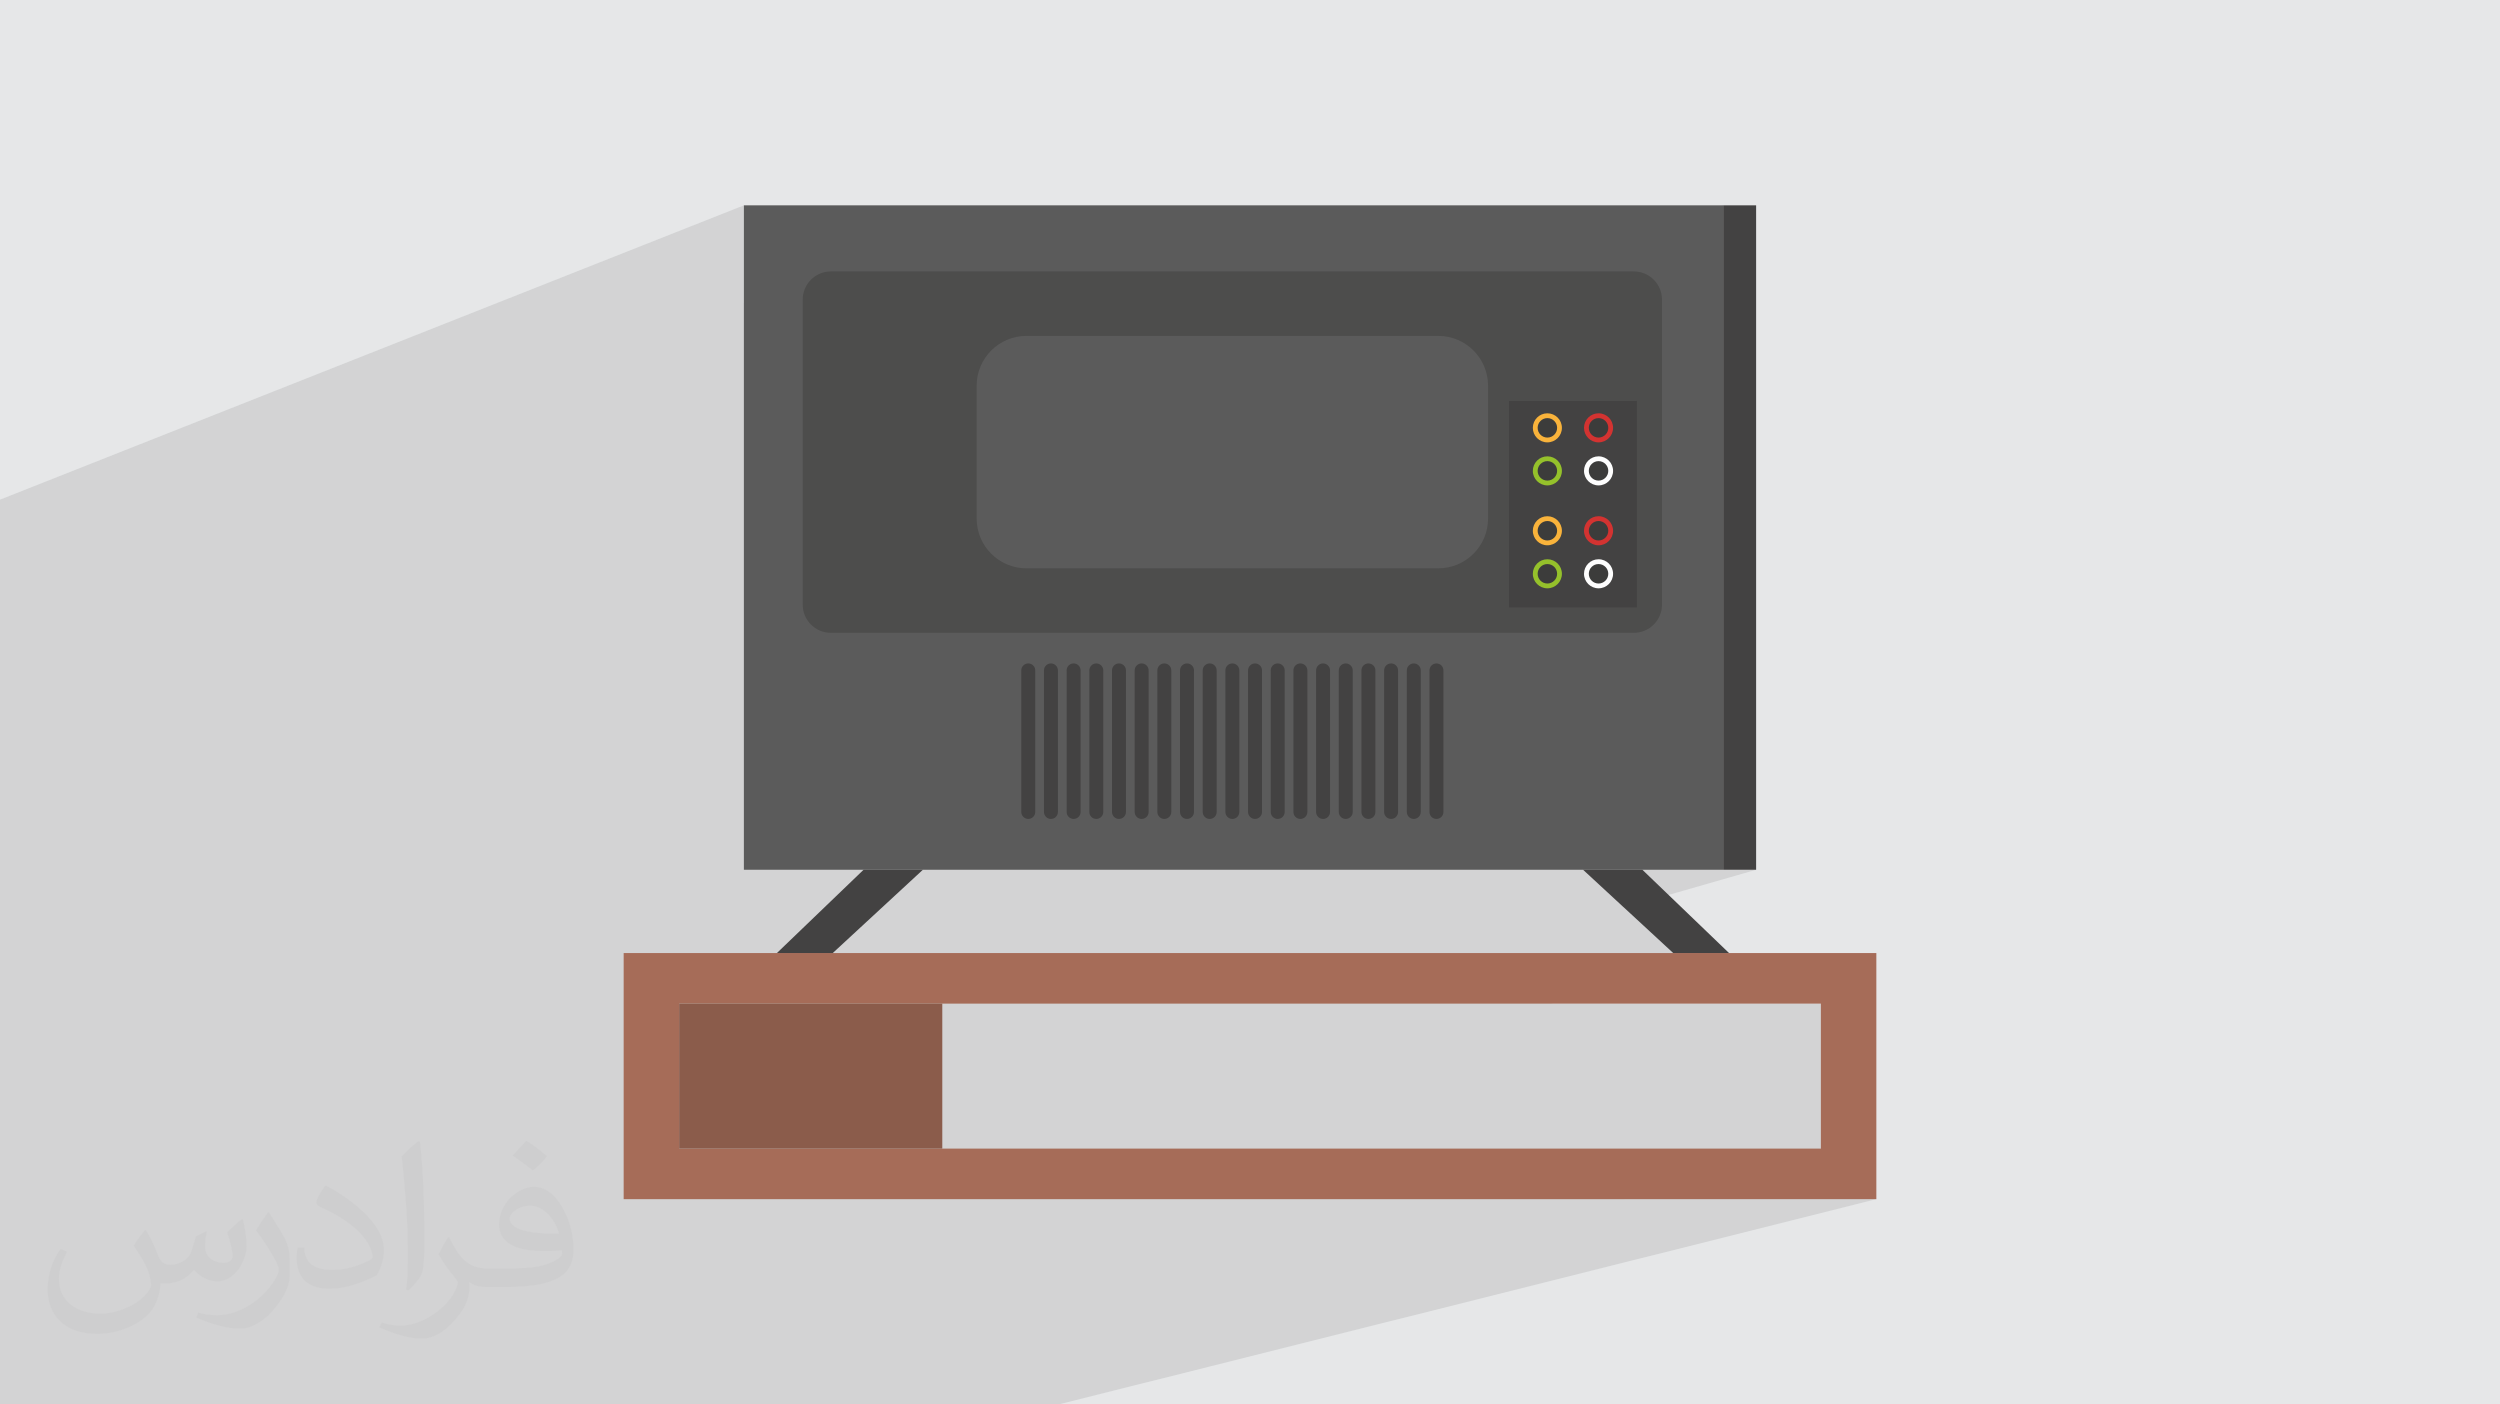 <?xml version="1.0" encoding="UTF-8"?>
<!DOCTYPE svg PUBLIC "-//W3C//DTD SVG 1.0//EN" "http://www.w3.org/TR/2001/REC-SVG-20010904/DTD/svg10.dtd">
<!-- Creator: CorelDRAW -->
<svg xmlns="http://www.w3.org/2000/svg" xml:space="preserve" width="94.192mm" height="52.917mm" version="1.0" style="shape-rendering:geometricPrecision; text-rendering:geometricPrecision; image-rendering:optimizeQuality; fill-rule:evenodd; clip-rule:evenodd"
viewBox="0 0 9404.92 5283.66"
 xmlns:xlink="http://www.w3.org/1999/xlink"
 xmlns:xodm="http://www.corel.com/coreldraw/odm/2003">
 <defs>
  <style type="text/css">
   <![CDATA[
    .fil10 {fill:#FEFEFE;fill-rule:nonzero}
    .fil3 {fill:#5B5B5B;fill-rule:nonzero}
    .fil5 {fill:#4D4D4C;fill-rule:nonzero}
    .fil4 {fill:#434242;fill-rule:nonzero}
    .fil7 {fill:#3C3C3B;fill-rule:nonzero}
    .fil6 {fill:#F9B33B;fill-rule:nonzero}
    .fil8 {fill:#D33331;fill-rule:nonzero}
    .fil11 {fill:#A66C58;fill-rule:nonzero}
    .fil12 {fill:#8B5C4B;fill-rule:nonzero}
    .fil9 {fill:#95C12B;fill-rule:nonzero}
    .fil2 {fill:#373435;fill-opacity:0.031}
    .fil1 {fill:#2B2A29;fill-opacity:0.102}
    .fil0 {fill:#E6E7E8}
   ]]>
  </style>
 </defs>
 <g id="Layer_x0020_1">
  <polygon class="fil0" points="-0,0 9404.92,0 9404.92,5283.66 -0,5283.66 "/>
  <polygon class="fil1" points="-0,5142.12 -0,5064.55 -0,5014.95 -0,4716.4 -0,4699.96 -0,4694.44 -0,4677.98 -0,4672.38 -0,4655.88 -0,4650.2 -0,4633.68 -0,4627.91 -0,4611.38 -0,4605.53 -0,4588.96 -0,4583.03 -0,4566.44 -0,4561.39 -0,4560.43 -0,4551.23 -0,4543.8 -0,4537.72 -0,4521.07 -0,4514.89 -0,4498.21 -0,4492.23 -0,4491.95 -0,4475.24 -0,4468.91 -0,4452.17 -0,4445.75 -0,4428.98 -0,4422.47 -0,4405.68 -0,4399.09 -0,4382.27 -0,4375.59 -0,4358.74 -0,4351.97 -0,4335.09 -0,4328.24 -0,4325.16 -0,4323.69 -0,4311.32 -0,4304.38 -0,4299.17 -0,4287.44 -0,4259.57 -0,4248.02 -0,4243.43 -0,4224.94 -0,4218.63 -0,4217.63 -0,4201.77 -0,4195.49 -0,4194.47 -0,4178.48 -0,4172.22 -0,4171.2 -0,4168.79 -0,4155.08 -0,4148.84 -0,4147.81 -0,4147.19 -0,4131.57 -0,4131.44 -0,4130 -0,4125.35 -0,4124.31 -0,4114.44 -0,4114.12 -0,4107.94 -0,4101.75 -0,4100.7 -0,4095.33 -0,4089.52 -0,4084.21 -0,4079.47 -0,4078.04 -0,4078.02 -0,4076.98 -0,4067.36 -0,4062.12 -0,4060.35 -0,4054.21 -0,4053.74 -0,4053.13 -0,4051.58 -0,4037.27 -0,4036.38 -0,4030.26 -0,4029.18 -0,4015.02 -0,4012.29 -0,4012.11 -0,4006.19 -0,4005.11 -0,4001.35 -0,3999.14 -0,3996.31 -0,3994.84 -0,3988.08 -0,3982.02 -0,3980.91 -0,3979.17 -0,3963.76 -0,3959.53 -0,3957.73 -0,3956.61 -0,3954.22 -0,3943.63 -0,3942.14 -0,3939.32 -0,3933.31 -0,3932.18 -0,3932.14 -0,3926.46 -0,3925.16 -0,3918.57 -0,3916.76 -0,3916.32 -0,3914.75 -0,3908.77 -0,3907.63 -0,3901.24 -0,3890.07 -0,3884.11 -0,3882.97 -0,3879.07 -0,3865.47 -0,3865.26 -0,3863.16 -0,3859.33 -0,3858.18 -0,3840.34 -0,3834.43 -0,3833.27 -0,3824.08 -0,3815.28 -0,3809.4 -0,3808.25 -0,3808.23 -0,3806.7 -0,3791.3 -0,3784.25 -0,3783.07 -0,3770.49 -0,3765.89 -0,3754.58 -0,3753 -0,3743.93 -0,3737.59 -0,3730.44 -0,3728.08 -0,3711.92 -0,3689.86 -0,3688.99 -0,3676.33 -0,3673.92 -0,3673.14 -0,3671.53 -0,3656.33 -0,3634.69 -0,3630.59 -0,3618.74 -0,3617.11 -0,3608.7 -0,3601.92 -0,3595.26 -0,3592.82 -0,3575.9 -0,3553.92 -0,3540.43 -0,3537.94 -0,3464.79 -0,3459.79 -0,3307.66 -0,3240.23 -0,3188.64 -0,3081.39 -0,2794.28 -0,2677.99 -0,2222.63 -0,2215.79 -0,1879.68 2798.45,772.46 2798.45,1139.45 3084.56,1029.41 3104.46,1023.24 3125.84,1021.08 5784.46,1021.08 6482.49,772.46 6482.49,3272 6606.47,3272 6109.92,3414.77 6296.66,3587.32 6506.65,3587.32 5833.68,3775.59 6850.01,3775.59 6850.01,4320.98 6111.33,4511.2 7058.74,4511.2 3981.33,5283.66 3111.66,5283.66 1308.53,5283.66 443.22,5283.66 267.68,5283.66 137.86,5283.66 -0,5283.66 -0,5184.76 -0,5171.51 "/>
  <path class="fil2" d="M548.54 4627.69c17.95,27.21 29.6,53.36 40.96,82.43 8.45,16.91 12.93,48.09 52.57,48.09 11.61,0 28.28,-3.42 43.06,-11.61 16.63,-8.73 29.32,-21.94 35.94,-42l15.85 -53.36 38.57 -19.02 2.64 2.64c-5.27,20.09 -6.59,39.36 -6.59,54.43 0,44.63 38.57,61.56 69.22,61.56 17.95,0 34.09,-8.73 34.09,-25.11 0,-21.13 -8.98,-57.06 -20.62,-89.29 17.95,-17.95 35.94,-35.94 56.53,-50.47l3.17 1.6c8.98,38.04 14,75.56 14,100.66 0,24.57 -10.83,51.79 -19.81,69.49 -18.49,34.87 -51.25,62.62 -90.87,62.62 -30.1,0 -63.65,-15.07 -86.66,-43.06l-1.32 0c-21.66,26.96 -55.22,51.25 -108.86,51.25l-16.63 0c-2.64,35.41 -10.29,60.49 -21.94,82.95 -31.95,62.34 -126.81,106.47 -216.1,106.47 -124.17,0 -186.51,-71.59 -186.51,-166.96 0,-58.91 19.27,-113.6 48.88,-152.42l24.29 10.04c-18.49,35.41 -30.91,68.68 -30.91,101.45 0,89.29 72.66,131.83 156.4,131.83 77.68,0 173.83,-49.41 191.28,-106.72 -6.59,-62.62 -30.1,-91.93 -66.04,-148.99 10.83,-19.02 24.83,-38.04 42.28,-58.38l3.17 0 0 0 0 0 -0.02 -0.09zm1432.13 -336.04c26.15,16.39 51.79,35.66 76.87,57.85 -14,19.81 -31.45,37.79 -53.11,53.64 -25.11,-20.34 -50.19,-37.79 -75.84,-56.27 17.42,-19.55 34.62,-38.29 52.04,-55.22l0 0 0 0 0 0 0 0 0 0 0.03 0zm13.47 244.11c-42.28,0 -76.87,27.75 -76.87,48.34 0,44.13 84.53,57.85 185.72,57.31 -12.68,-51.79 -57.06,-105.68 -108.86,-105.68l0.01 0.03zm-94.86 236.19c54.96,0 103.04,-1.6 139.74,-10.83 40.96,-10.29 75.56,-30.91 75.56,-45.17 0,-3.7 0,-8.19 -1.32,-11.89 -22.98,2.11 -49.41,2.11 -72.38,2.11 -74.49,0 -131.55,-16.91 -154.02,-58.66 -5.55,-11.61 -9.51,-24.57 -9.51,-39.36 0,-40.43 17.42,-79.79 48.09,-107 25.61,-22.45 53.89,-36.44 82.67,-36.44 52.04,0 93.51,41.75 122.57,107.54 15.85,35.94 26.68,77.4 26.68,129.72 0,34.87 -9.51,64.19 -31.17,85.85 -40.43,39.11 -114.92,53.89 -229.04,53.89l-51.79 0 0 0 -13.47 0c-28.28,0 -48.62,-5.02 -64.72,-17.42l-2.64 0c0.79,6.59 1.32,12.93 1.32,19.02 0,25.61 -8.45,58.38 -25.61,84.53 -50.72,75.3 -105.68,108.04 -153.24,108.04 -48.09,0 -107,-18.49 -160.11,-42.54l9.51 -18.49c17.17,7.13 40.96,11.89 73.7,11.89 85.85,0 198.66,-82.43 212.66,-163 -3.17,-6.59 -8.98,-15.32 -17.17,-24.57 -25.11,-29.85 -40.96,-54.68 -55.75,-80.83 12.68,-25.11 24.29,-45.17 35.13,-63.4l4.49 -0.53c36.72,74.77 69.99,117.55 144.23,117.55l11.61 0 0 0 53.89 0 0 0 0 0 0 0 0 0 0 0 0.09 0.01zm-371.98 79c6.34,-34.34 6.87,-72.91 6.87,-108.86l0 -53.36c0,-99.6 -12.68,-244.36 -22.98,-338.68 17.95,-19.27 43.06,-42 62.87,-57.31l5.81 1.6c13.47,118.62 16.63,256 16.63,383.06 0,33.3 -1.32,65.79 -4.49,89.55 -1.85,30.1 -19.27,52.83 -56.53,87.7l-8.19 -3.7zm-382.8 -157.19c1.85,46.77 24.83,83.49 105.15,83.49 49.93,0 92.19,-12.93 138.96,-35.13 8.45,-3.7 12.93,-8.73 12.93,-12.93 0,-29.32 -22.45,-68.15 -60.23,-103.55 -36.72,-33.3 -85.34,-62.62 -130.76,-82.18 -15.6,-6.59 -20.62,-13.47 -20.62,-20.09 0,-13.47 17.95,-41.75 32.77,-62.09l5.02 -0.53c52.04,27.21 110.17,67.64 153.24,112.53 39.11,41.47 63.4,83.49 63.4,129.19 0,33.81 -10.29,65.51 -26.96,95.11 -57.06,28.79 -117.83,50.72 -178.06,50.72 -73.17,0 -123.1,-34.34 -123.1,-114.92 0,-8.73 0,-22.19 3.17,-39.64l25.11 0 0 0 0 0 0 0 0 0 0 0 -0.02 0zm-132.37 -132.9l45.45 73.45c16.63,27.21 32.23,56.81 32.23,103.55l0 59.7c0,48.34 -30.91,100.13 -80.83,151.38 -39.11,34.62 -73.7,49.41 -105.68,49.41 -47.55,0 -101.98,-14.79 -164.85,-41.75l7.13 -18.49c19.81,5.27 42.79,9.77 71.06,9.77 90.36,-0.53 182.8,-66.57 225.08,-147.15 5.02,-9.26 6.87,-17.95 6.87,-24.04 0,-9.26 -5.02,-19.55 -8.98,-28.79 -22.98,-43.31 -48.62,-82.95 -76.87,-119.68 14.79,-23.25 29.6,-45.7 45.7,-67.9l3.7 0.53 0 0 0 0 0 0 0 0 0 0 -0.02 0.01z"/>
  <g id="_2335626238848">
   <g>
    <polygon class="fil3" points="6482.49,3272 2798.45,3272 2798.45,772.46 6482.49,772.46 "/>
    <polygon class="fil4" points="6482.49,3272 6606.47,3272 6606.47,772.46 6482.49,772.46 "/>
    <path class="fil5" d="M6252.39 2274.57c0,58.58 -47.47,106.06 -106.05,106.06l-3020.51 0c-58.57,0 -106.06,-47.48 -106.06,-106.06l0 -1147.42c0,-58.59 47.49,-106.06 106.06,-106.06l3020.51 0c58.58,0 106.05,47.47 106.05,106.06l0 1147.42z"/>
    <polygon class="fil4" points="6158.05,2285.11 5676.81,2285.11 5676.81,1508.39 6158.05,1508.39 "/>
    <path class="fil3" d="M5598.01 1950.74c0,103.45 -83.85,187.31 -187.29,187.31l-1549.24 0c-103.45,0 -187.31,-83.85 -187.31,-187.31l0 -499.78c0,-103.43 83.85,-187.31 187.31,-187.31l1549.24 0c103.43,0 187.29,83.87 187.29,187.31l0 499.78z"/>
    <polygon class="fil4" points="3248.72,3272 2920.61,3587.32 3130.6,3587.32 3471.84,3272 "/>
    <polygon class="fil4" points="6178.54,3272 6506.65,3587.32 6296.66,3587.32 5955.41,3272 "/>
    <path class="fil4" d="M3894.55 3054.57c0,14.49 -11.75,26.24 -26.25,26.24 -14.49,0 -26.25,-11.75 -26.25,-26.24l0 -532.56c0,-14.5 11.76,-26.25 26.25,-26.25 14.5,0 26.25,11.75 26.25,26.25l0 532.56z"/>
    <path class="fil4" d="M3979.86 3054.57c0,14.49 -11.75,26.24 -26.25,26.24 -14.49,0 -26.25,-11.75 -26.25,-26.24l0 -532.56c0,-14.5 11.76,-26.25 26.25,-26.25 14.5,0 26.25,11.75 26.25,26.25l0 532.56z"/>
    <path class="fil4" d="M4065.18 3054.57c0,14.49 -11.75,26.24 -26.25,26.24 -14.5,0 -26.25,-11.75 -26.25,-26.24l0 -532.56c0,-14.5 11.75,-26.25 26.25,-26.25 14.5,0 26.25,11.75 26.25,26.25l0 532.56z"/>
    <path class="fil4" d="M4150.49 3054.57c0,14.49 -11.75,26.24 -26.25,26.24 -14.49,0 -26.25,-11.75 -26.25,-26.24l0 -532.56c0,-14.5 11.76,-26.25 26.25,-26.25 14.5,0 26.25,11.75 26.25,26.25l0 532.56z"/>
    <path class="fil4" d="M4235.8 3054.57c0,14.49 -11.75,26.24 -26.25,26.24 -14.49,0 -26.25,-11.75 -26.25,-26.24l0 -532.56c0,-14.5 11.76,-26.25 26.25,-26.25 14.5,0 26.25,11.75 26.25,26.25l0 532.56z"/>
    <path class="fil4" d="M4321.1 3054.57c0,14.49 -11.74,26.24 -26.24,26.24 -14.5,0 -26.25,-11.75 -26.25,-26.24l0 -532.56c0,-14.5 11.75,-26.25 26.25,-26.25 14.5,0 26.24,11.75 26.24,26.25l0 532.56z"/>
    <path class="fil4" d="M4406.41 3054.57c0,14.49 -11.74,26.24 -26.25,26.24 -14.49,0 -26.24,-11.75 -26.24,-26.24l0 -532.56c0,-14.5 11.75,-26.25 26.24,-26.25 14.51,0 26.25,11.75 26.25,26.25l0 532.56z"/>
    <path class="fil4" d="M4491.72 3054.57c0,14.49 -11.74,26.24 -26.24,26.24 -14.5,0 -26.26,-11.75 -26.26,-26.24l0 -532.56c0,-14.5 11.76,-26.25 26.26,-26.25 14.5,0 26.24,11.75 26.24,26.25l0 532.56z"/>
    <path class="fil4" d="M4577.03 3054.57c0,14.49 -11.74,26.24 -26.25,26.24 -14.49,0 -26.24,-11.75 -26.24,-26.24l0 -532.56c0,-14.5 11.75,-26.25 26.24,-26.25 14.51,0 26.25,11.75 26.25,26.25l0 532.56z"/>
    <path class="fil4" d="M4662.34 3054.57c0,14.49 -11.74,26.24 -26.25,26.24 -14.49,0 -26.25,-11.75 -26.25,-26.24l0 -532.56c0,-14.5 11.76,-26.25 26.25,-26.25 14.51,0 26.25,11.75 26.25,26.25l0 532.56z"/>
    <path class="fil4" d="M4747.65 3054.57c0,14.49 -11.74,26.24 -26.25,26.24 -14.49,0 -26.25,-11.75 -26.25,-26.24l0 -532.56c0,-14.5 11.76,-26.25 26.25,-26.25 14.51,0 26.25,11.75 26.25,26.25l0 532.56z"/>
    <path class="fil4" d="M4832.96 3054.57c0,14.49 -11.74,26.24 -26.25,26.24 -14.49,0 -26.24,-11.75 -26.24,-26.24l0 -532.56c0,-14.5 11.75,-26.25 26.24,-26.25 14.51,0 26.25,11.75 26.25,26.25l0 532.56z"/>
    <path class="fil4" d="M4918.27 3054.57c0,14.49 -11.74,26.24 -26.25,26.24 -14.49,0 -26.25,-11.75 -26.25,-26.24l0 -532.56c0,-14.5 11.76,-26.25 26.25,-26.25 14.51,0 26.25,11.75 26.25,26.25l0 532.56z"/>
    <path class="fil4" d="M5003.58 3054.57c0,14.49 -11.75,26.24 -26.25,26.24 -14.49,0 -26.25,-11.75 -26.25,-26.24l0 -532.56c0,-14.5 11.76,-26.25 26.25,-26.25 14.5,0 26.25,11.75 26.25,26.25l0 532.56z"/>
    <path class="fil4" d="M5088.9 3054.57c0,14.49 -11.74,26.24 -26.25,26.24 -14.49,0 -26.25,-11.75 -26.25,-26.24l0 -532.56c0,-14.5 11.76,-26.25 26.25,-26.25 14.51,0 26.25,11.75 26.25,26.25l0 532.56z"/>
    <path class="fil4" d="M5174.21 3054.57c0,14.49 -11.74,26.24 -26.25,26.24 -14.49,0 -26.25,-11.75 -26.25,-26.24l0 -532.56c0,-14.5 11.76,-26.25 26.25,-26.25 14.51,0 26.25,11.75 26.25,26.25l0 532.56z"/>
    <path class="fil4" d="M5259.52 3054.57c0,14.49 -11.75,26.24 -26.25,26.24 -14.49,0 -26.25,-11.75 -26.25,-26.24l0 -532.56c0,-14.5 11.76,-26.25 26.25,-26.25 14.5,0 26.25,11.75 26.25,26.25l0 532.56z"/>
    <path class="fil4" d="M5344.83 3054.57c0,14.49 -11.74,26.24 -26.25,26.24 -14.49,0 -26.25,-11.75 -26.25,-26.24l0 -532.56c0,-14.5 11.76,-26.25 26.25,-26.25 14.51,0 26.25,11.75 26.25,26.25l0 532.56z"/>
    <path class="fil4" d="M5430.14 3054.57c0,14.49 -11.75,26.24 -26.25,26.24 -14.49,0 -26.25,-11.75 -26.25,-26.24l0 -532.56c0,-14.5 11.76,-26.25 26.25,-26.25 14.5,0 26.25,11.75 26.25,26.25l0 532.56z"/>
    <path class="fil6" d="M5875.86 1609.51c0,30.19 -24.49,54.69 -54.69,54.69 -30.2,0 -54.7,-24.49 -54.7,-54.69 0,-30.2 24.49,-54.7 54.7,-54.7 30.19,0 54.69,24.49 54.69,54.7z"/>
    <path class="fil7" d="M5857.82 1609.51c0,20.22 -16.42,36.64 -36.64,36.64 -20.24,0 -36.64,-16.43 -36.64,-36.64 0,-20.24 16.41,-36.64 36.64,-36.64 20.23,0 36.64,16.41 36.64,36.64z"/>
    <path class="fil8" d="M6068.35 1609.51c0,30.19 -24.48,54.69 -54.7,54.69 -30.19,0 -54.68,-24.49 -54.68,-54.69 0,-30.2 24.48,-54.7 54.68,-54.7 30.21,0 54.7,24.49 54.7,54.7z"/>
    <path class="fil7" d="M6050.3 1609.51c0,20.22 -16.41,36.64 -36.64,36.64 -20.22,0 -36.62,-16.43 -36.62,-36.64 0,-20.24 16.41,-36.64 36.62,-36.64 20.24,0 36.64,16.41 36.64,36.64z"/>
    <path class="fil9" d="M5875.86 1771.38c0,30.21 -24.48,54.69 -54.69,54.69 -30.2,0 -54.69,-24.47 -54.69,-54.69 0,-30.19 24.48,-54.68 54.69,-54.68 30.2,0 54.69,24.48 54.69,54.68z"/>
    <path class="fil7" d="M5857.82 1771.38c0,20.24 -16.42,36.64 -36.64,36.64 -20.23,0 -36.63,-16.41 -36.63,-36.64 0,-20.23 16.41,-36.63 36.63,-36.63 20.23,0 36.64,16.41 36.64,36.63z"/>
    <path class="fil10" d="M6068.35 1771.38c0,30.21 -24.48,54.69 -54.7,54.69 -30.19,0 -54.68,-24.47 -54.68,-54.69 0,-30.19 24.48,-54.68 54.68,-54.68 30.21,0 54.7,24.48 54.7,54.68z"/>
    <path class="fil7" d="M6050.3 1771.38c0,20.24 -16.41,36.64 -36.64,36.64 -20.22,0 -36.62,-16.41 -36.62,-36.64 0,-20.23 16.41,-36.63 36.62,-36.63 20.24,0 36.64,16.41 36.64,36.63z"/>
    <path class="fil6" d="M5875.86 1996.69c0,30.2 -24.49,54.69 -54.69,54.69 -30.2,0 -54.7,-24.48 -54.7,-54.69 0,-30.2 24.49,-54.69 54.7,-54.69 30.19,0 54.69,24.48 54.69,54.69z"/>
    <path class="fil7" d="M5857.82 1996.69c0,20.23 -16.42,36.64 -36.64,36.64 -20.24,0 -36.64,-16.42 -36.64,-36.64 0,-20.24 16.41,-36.64 36.64,-36.64 20.23,0 36.64,16.41 36.64,36.64z"/>
    <path class="fil8" d="M6068.35 1996.69c0,30.2 -24.48,54.69 -54.7,54.69 -30.19,0 -54.68,-24.48 -54.68,-54.69 0,-30.2 24.48,-54.69 54.68,-54.69 30.21,0 54.7,24.48 54.7,54.69z"/>
    <path class="fil7" d="M6050.3 1996.69c0,20.23 -16.41,36.64 -36.64,36.64 -20.22,0 -36.62,-16.42 -36.62,-36.64 0,-20.24 16.41,-36.64 36.62,-36.64 20.24,0 36.64,16.41 36.64,36.64z"/>
    <path class="fil9" d="M5875.86 2158.55c0,30.21 -24.48,54.69 -54.69,54.69 -30.2,0 -54.69,-24.47 -54.69,-54.69 0,-30.18 24.48,-54.68 54.69,-54.68 30.2,0 54.69,24.49 54.69,54.68z"/>
    <path class="fil7" d="M5857.82 2158.55c0,20.24 -16.42,36.64 -36.64,36.64 -20.23,0 -36.63,-16.41 -36.63,-36.64 0,-20.23 16.41,-36.62 36.63,-36.62 20.23,0 36.64,16.4 36.64,36.62z"/>
    <path class="fil10" d="M6068.35 2158.55c0,30.21 -24.48,54.69 -54.7,54.69 -30.19,0 -54.68,-24.47 -54.68,-54.69 0,-30.18 24.48,-54.68 54.68,-54.68 30.21,0 54.7,24.49 54.7,54.68z"/>
    <path class="fil7" d="M6050.3 2158.55c0,20.24 -16.41,36.64 -36.64,36.64 -20.22,0 -36.62,-16.41 -36.62,-36.64 0,-20.23 16.41,-36.62 36.62,-36.62 20.24,0 36.64,16.4 36.64,36.62z"/>
   </g>
   <g>
    <path class="fil11" d="M6850.01 4320.98l-4295.1 0 0 -545.38 4295.1 0 0 545.38zm-4503.83 -735.63l0 925.85 4712.57 0 0 -925.85 -4712.57 0z"/>
    <polygon class="fil12" points="3544.88,4320.98 2554.91,4320.98 2554.91,3775.59 3544.88,3775.59 "/>
   </g>
  </g>
 </g>
</svg>

